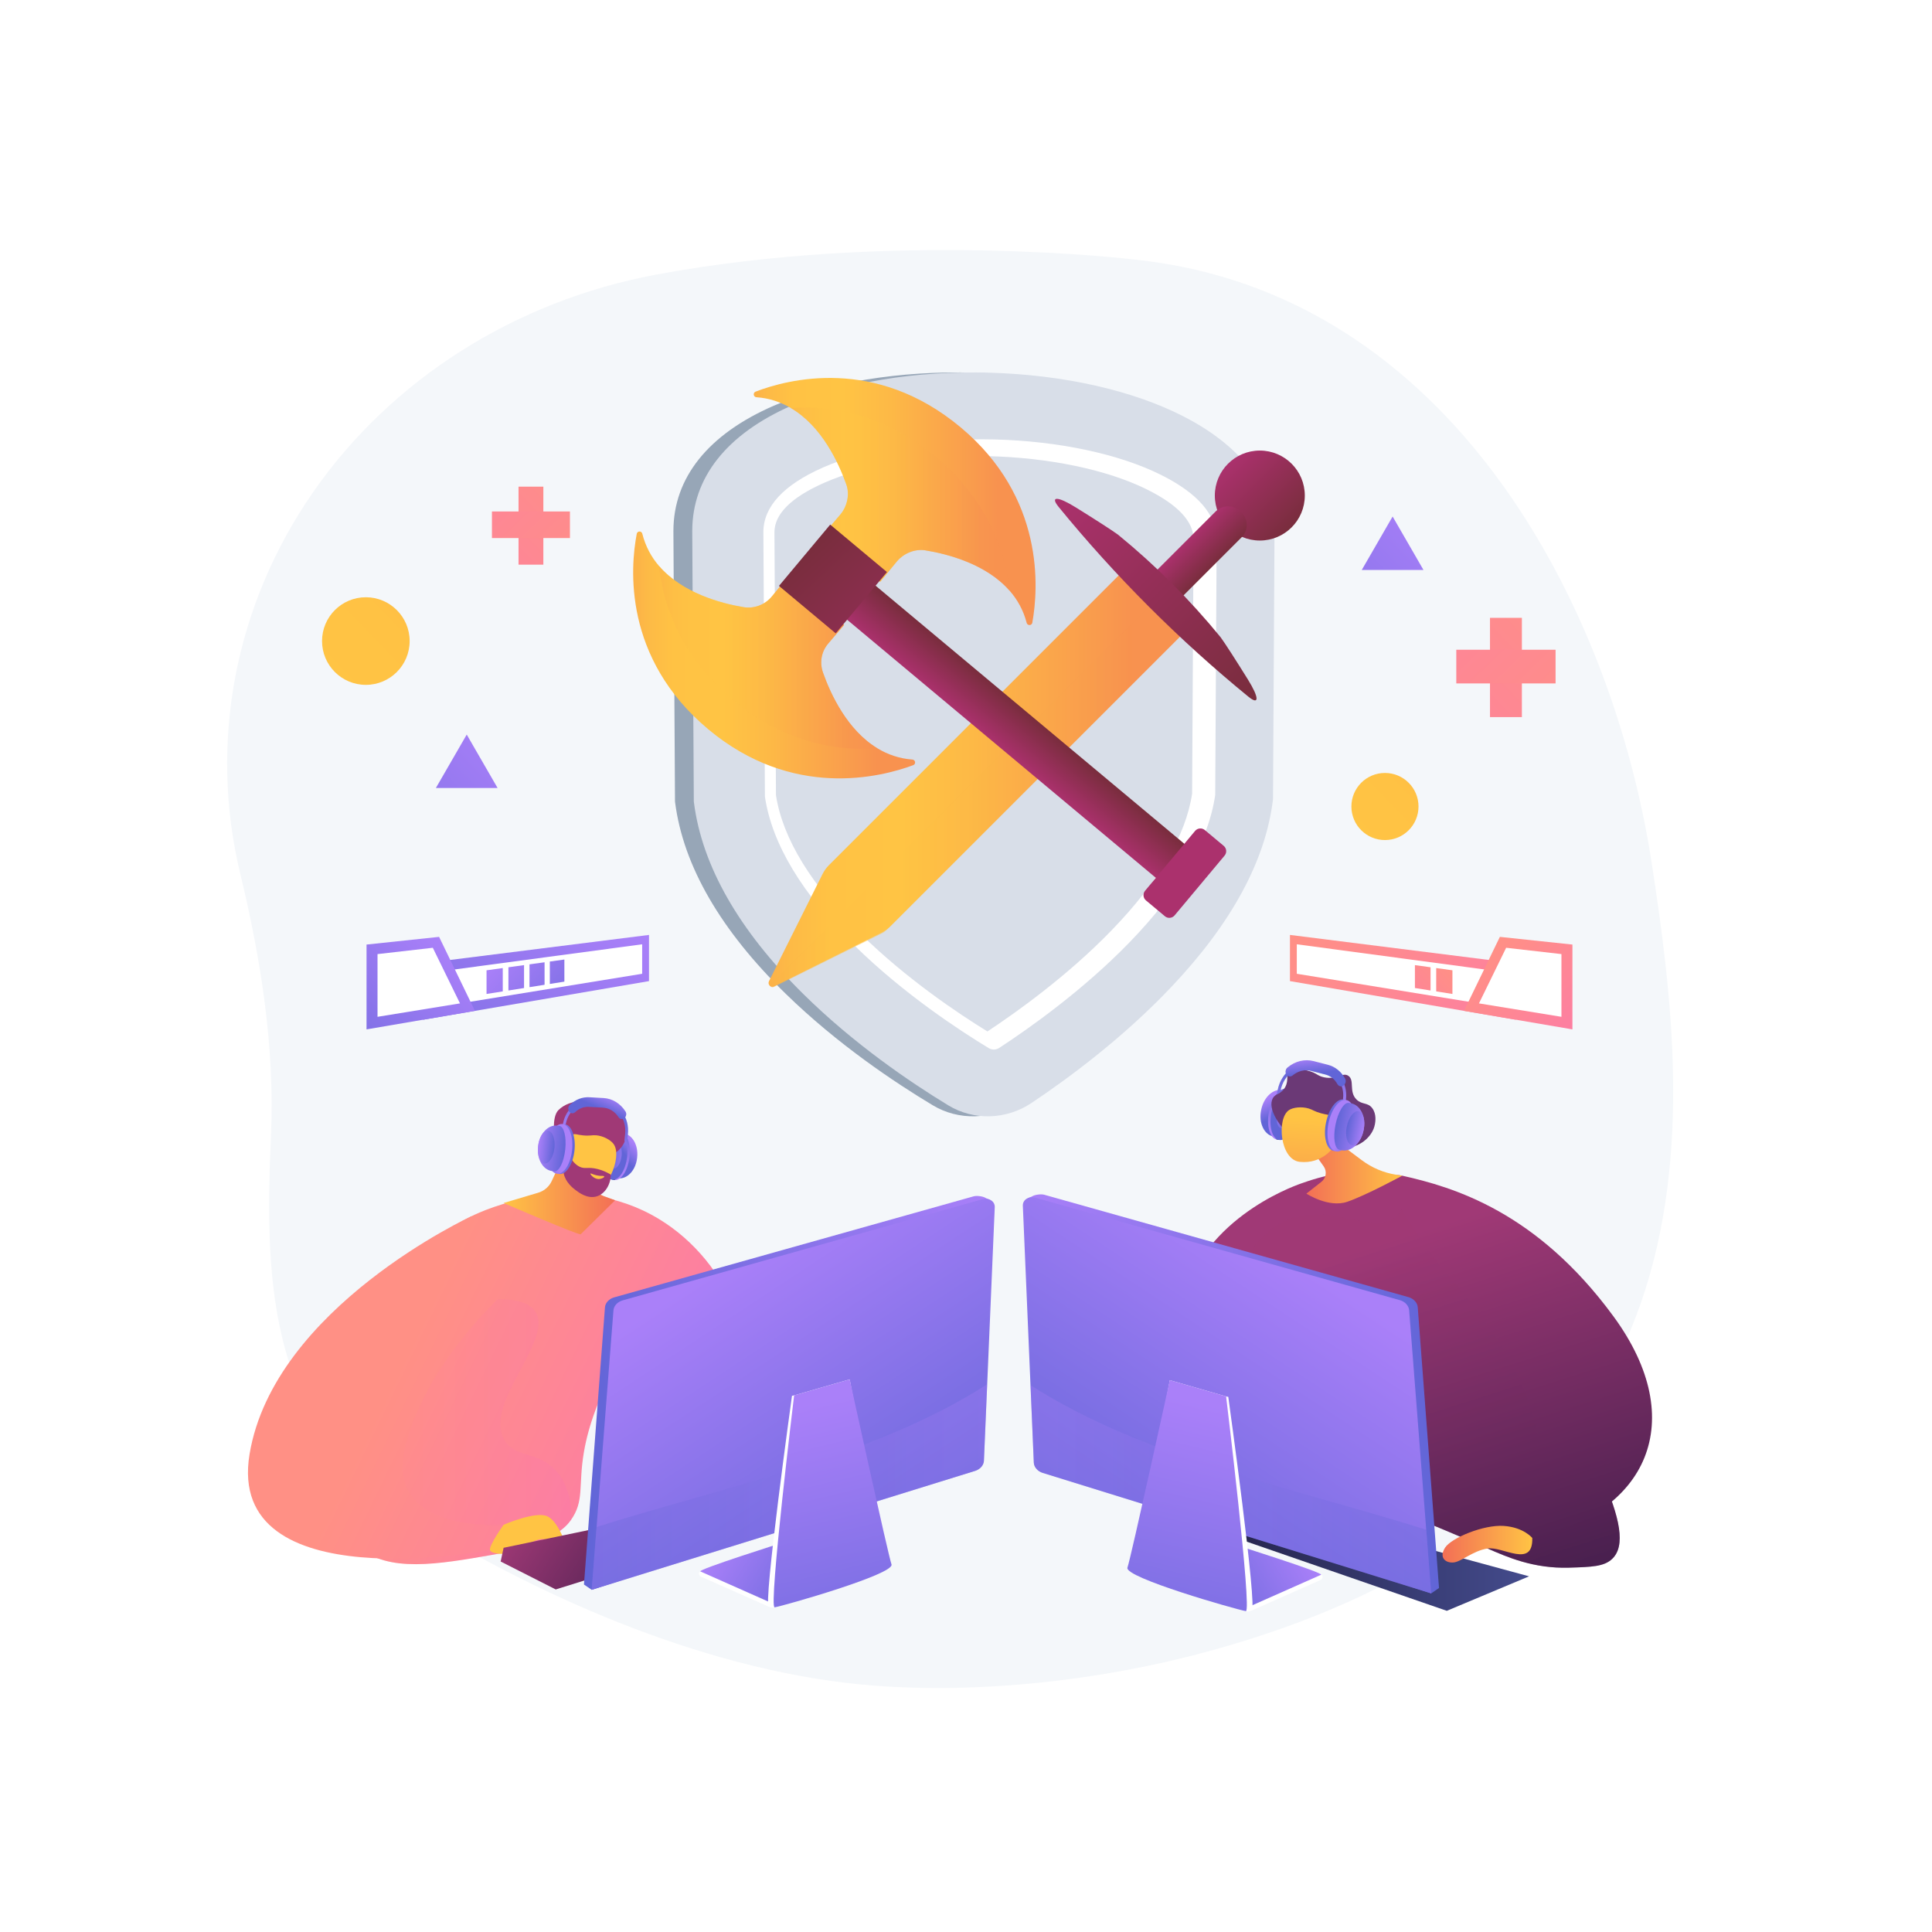 <?xml version="1.0" encoding="utf-8"?>
<!-- Generator: Adobe Illustrator 27.5.0, SVG Export Plug-In . SVG Version: 6.00 Build 0)  -->
<svg version="1.1" xmlns="http://www.w3.org/2000/svg" xmlns:xlink="http://www.w3.org/1999/xlink" x="0px" y="0px"
	 viewBox="0 0 3710 3710" style="enable-background:new 0 0 3710 3710;" xml:space="preserve">
<g id="Background">
	<g>
		<g>
			<rect style="fill:#FFFFFF;" width="3710" height="3710"/>
		</g>
	</g>
</g>
<g id="Illustration">
	<g>
		<path style="fill:#F4F7FA;" d="M3172.134,1659.619c-75.264-492.637-383.845-1097.876-993.481-1161.215
			c0,0-462.865-56.301-919.147,29.029c-270.804,50.642-508.26,201.395-658.512,418.063
			c-150.254,216.668-200.443,480.866-139.532,732.746c39.561,163.598,66.295,332.916,58.958,501.023
			c-12.769,292.574-5.422,565.671,278.514,740.154c253.523,155.794,572.585,293.199,876.975,317.266
			c206.861,16.355,438.843-10.112,638.218-63.968C3330.188,2898.248,3247.398,2152.255,3172.134,1659.619z"/>
		<g>
			<g>
				<linearGradient id="SVGID_1_" gradientUnits="userSpaceOnUse" x1="792.797" y1="2567.547" x2="1617.489" y2="2969.043">
					<stop  offset="0" style="stop-color:#FF9085"/>
					<stop  offset="1" style="stop-color:#FB6FBB"/>
				</linearGradient>
				<path style="fill:url(#SVGID_1_);" d="M1292.304,2919.926c32.362-22.486,101.021-77.214,131.571-170.906
					c48.426-148.517-21.612-325.312-158.699-408.276c-162.474-98.328-338.165-15.855-359.446-5.426
					c-121.547,59.57-172.374,164.97-200.747,223.806c-49.824,103.319-118.431,324.853-17.633,410.99
					c58.995,50.414,152.235,34.121,261.812,14.974c110.87-19.373,139.304-55.303,146.465-65.161
					c27.231-37.491,14.477-66.494,25.67-131.62c18.117-105.415,84.588-221.761,135.104-218.067
					c41.152,3.009,70.845,85.618,76.241,142.306c9.199,96.654-47.491,167.846-62.593,185.693
					C1277.467,2905.468,1284.886,2912.697,1292.304,2919.926z"/>
				
					<linearGradient id="SVGID_00000080208821749095417430000014878668315125387433_" gradientUnits="userSpaceOnUse" x1="649.361" y1="2749.4" x2="1097.667" y2="2749.4">
					<stop  offset="0" style="stop-color:#FF9085"/>
					<stop  offset="1" style="stop-color:#FB6FBB"/>
				</linearGradient>
				<path style="opacity:0.2;fill:url(#SVGID_00000080208821749095417430000014878668315125387433_);" d="M969.481,2766.652
					c-44.165-69.875,95.208-193.375,58.325-248.221c-26.027-38.704-127.669-25.145-196.678,10.851
					c-124.506,64.944-157.623,210.662-169.55,263.141c-9.936,43.716-13.022,85.093-12.047,122.801
					c8.269,21.416,20.559,40.138,37.819,54.888c58.995,50.414,152.235,34.121,261.812,14.974
					c110.87-19.373,139.304-55.303,146.465-65.161c0.713-0.98,1.382-1.952,2.04-2.921c-0.27-36.489-8.647-70.566-31.881-94.74
					C1031.248,2786.332,990.518,2799.935,969.481,2766.652z"/>
				
					<linearGradient id="SVGID_00000138550140563431401020000012830813983851862960_" gradientUnits="userSpaceOnUse" x1="750.276" y1="2654.886" x2="1574.967" y2="3056.38">
					<stop  offset="0" style="stop-color:#FF9085"/>
					<stop  offset="1" style="stop-color:#FB6FBB"/>
				</linearGradient>
				<path style="fill:url(#SVGID_00000138550140563431401020000012830813983851862960_);" d="M967.058,2927.996
					c0,0-234.946,18.567-187.472-155.485c47.474-174.052,207.266-306.569,207.266-306.569l-81.121-130.625
					c0,0-379.641,174.973-426.512,457.106c-46.872,282.132,461.662,184.143,461.662,184.143L967.058,2927.996z"/>
				
					<linearGradient id="SVGID_00000032643914130891862510000006625220137908748694_" gradientUnits="userSpaceOnUse" x1="1077.993" y1="2946.619" x2="1079.35" y2="2946.619">
					<stop  offset="0" style="stop-color:#FFC444"/>
					<stop  offset="0.996" style="stop-color:#F36F56"/>
				</linearGradient>
				<path style="fill:url(#SVGID_00000032643914130891862510000006625220137908748694_);" d="M1087.892,2970.603
					c0,0-14.28-47.782-36.505-58.724c-22.225-10.942-84.33,16.118-84.33,16.118s-27.861,38.898-26.177,48.57
					c1.683,9.672,51.762,11.922,69.33-5.964c17.568-17.885,41.616-20.355,51.987-4.997
					C1072.568,2980.964,1087.892,2970.603,1087.892,2970.603z"/>
				
					<linearGradient id="SVGID_00000048493889392490365760000011990936928378738066_" gradientUnits="userSpaceOnUse" x1="1365.11" y1="3040.586" x2="1034.148" y2="2831.7">
					<stop  offset="0" style="stop-color:#311944"/>
					<stop  offset="1" style="stop-color:#A03976"/>
				</linearGradient>
				<polygon style="fill:url(#SVGID_00000048493889392490365760000011990936928378738066_);" points="961.398,2998.551 
					1067.162,3052.173 1482.383,2922.624 1481.269,2901.133 1350.551,2892.271 967.058,2972.222 				"/>
				
					<linearGradient id="SVGID_00000085959126811322116860000018354800750389790138_" gradientUnits="userSpaceOnUse" x1="967.058" y1="2292.956" x2="1181.232" y2="2292.956">
					<stop  offset="0" style="stop-color:#FFC444"/>
					<stop  offset="0.996" style="stop-color:#F36F56"/>
				</linearGradient>
				<path style="fill:url(#SVGID_00000085959126811322116860000018354800750389790138_);" d="M1083.824,2215.696l-24.359,52.281
					c-5.042,10.821-14.477,18.964-25.918,22.369l-66.489,19.788c0,0,145.328,62.71,148.026,59.998
					c2.698-2.713,66.148-65.309,66.148-65.309l-21.738-7.899c-13.139-4.775-22.196-16.886-23.063-30.838l-2.496-40.189
					L1083.824,2215.696z"/>
				<g>
					<g>
						
							<linearGradient id="SVGID_00000134944877646689825350000013648703176765181829_" gradientUnits="userSpaceOnUse" x1="1698.218" y1="2126.475" x2="1677.21" y2="2156.438" gradientTransform="matrix(0.994 0.106 -0.106 0.994 -246.646 -99.29)">
							<stop  offset="0" style="stop-color:#AA80F9"/>
							<stop  offset="0.996" style="stop-color:#6165D7"/>
						</linearGradient>
						<path style="fill:url(#SVGID_00000134944877646689825350000013648703176765181829_);" d="M1192.401,2175.88l4.224,0.451
							c17.39,1.859,29.455,22.391,26.946,45.861l-0.141,1.318c-2.508,23.47-18.639,40.99-36.029,39.131l-4.223-0.452
							c-8.773-0.937-13.82-21.018-11.273-44.852C1174.452,2193.504,1183.629,2174.943,1192.401,2175.88z"/>
						
							<linearGradient id="SVGID_00000124841323465041924920000018023029099217832619_" gradientUnits="userSpaceOnUse" x1="1659.999" y1="2173.945" x2="1700.694" y2="2090.295" gradientTransform="matrix(0.994 0.106 -0.106 0.994 -246.646 -99.29)">
							<stop  offset="0" style="stop-color:#AA80F9"/>
							<stop  offset="0.996" style="stop-color:#6165D7"/>
						</linearGradient>
						<path style="fill:url(#SVGID_00000124841323465041924920000018023029099217832619_);" d="M1161.994,2216.278
							c-2.788,26.087,5.115,48.321,18.074,49.706c12.959,1.385,26.067-18.604,28.854-44.691c2.788-26.087-5.8-48.394-18.759-49.779
							C1177.205,2170.13,1164.782,2190.191,1161.994,2216.278z"/>
						
							<linearGradient id="SVGID_00000158030530382357148460000011489548463185218218_" gradientUnits="userSpaceOnUse" x1="1689.706" y1="2139.439" x2="1696.613" y2="2135.133" gradientTransform="matrix(0.994 0.106 -0.106 0.994 -246.646 -99.29)">
							<stop  offset="0" style="stop-color:#444B8C"/>
							<stop  offset="0.996" style="stop-color:#3E4177"/>
						</linearGradient>
						<polygon style="fill:url(#SVGID_00000158030530382357148460000011489548463185218218_);" points="1180.745,2266.057 
							1175.797,2265.528 1185.892,2171.058 1190.841,2171.587 						"/>
						
							<linearGradient id="SVGID_00000044167658641504301080000015293885102349901480_" gradientUnits="userSpaceOnUse" x1="1696.004" y1="2117.022" x2="1674.881" y2="2142.048" gradientTransform="matrix(0.994 0.106 -0.106 0.994 -246.646 -99.29)">
							<stop  offset="0" style="stop-color:#AA80F9"/>
							<stop  offset="0.996" style="stop-color:#6165D7"/>
						</linearGradient>
						<path style="fill:url(#SVGID_00000044167658641504301080000015293885102349901480_);" d="M1157.381,2215.785
							c-2.788,26.087,5.457,48.358,18.416,49.742c12.959,1.385,25.724-18.64,28.512-44.728c2.788-26.087-5.458-48.358-18.417-49.742
							C1172.934,2169.673,1160.168,2189.698,1157.381,2215.785z"/>
						
							<linearGradient id="SVGID_00000084508977053326015160000012886174090671213750_" gradientUnits="userSpaceOnUse" x1="1652.995" y1="2152.776" x2="1678.657" y2="2152.776" gradientTransform="matrix(0.994 0.106 -0.106 0.994 -246.646 -99.29)">
							<stop  offset="0.004" style="stop-color:#6165D7"/>
							<stop  offset="1" style="stop-color:#AA80F9"/>
						</linearGradient>
						<path style="opacity:0.6;fill:url(#SVGID_00000084508977053326015160000012886174090671213750_);" d="M1168.087,2216.93
							c-1.516,14.184,2.967,26.293,10.014,27.046c7.046,0.753,13.987-10.135,15.503-24.32c1.516-14.185-2.967-26.293-10.013-27.046
							C1176.543,2191.857,1169.603,2202.745,1168.087,2216.93z"/>
					</g>
					
						<linearGradient id="SVGID_00000117649827202572083490000013407550658941172638_" gradientUnits="userSpaceOnUse" x1="-12353.041" y1="3126.505" x2="-12351.328" y2="3126.505" gradientTransform="matrix(-0.95 -0.314 -0.314 0.95 8295.84 1267.506)">
						<stop  offset="0" style="stop-color:#311944"/>
						<stop  offset="1" style="stop-color:#A03976"/>
					</linearGradient>
					<path style="fill:url(#SVGID_00000117649827202572083490000013407550658941172638_);" d="M1182.98,2212.666
						c16.356-10.615,25.767-36.009,18.152-56.886c-6.549-17.956-23.613-26.229-33.818-31.182
						c-29.525-14.322-72.356-15.54-95.021,7.145c-13.409,13.425-7.657,53.294-7.021,60.321c0.725,7.948,5.443,12.278,8.795,19.295
						c4.643,9.733,11.855,25.153,23.481,50.801c3.318-5.139,7.825-11.357,13.792-17.713c2.298-2.448,11.421-11.956,22.595-18.552
						C1156.353,2212.651,1167.495,2222.713,1182.98,2212.666z"/>
					
						<linearGradient id="SVGID_00000034047961760744512600000004827019484220296842_" gradientUnits="userSpaceOnUse" x1="-5186.764" y1="845.52" x2="-5186.764" y2="844.164" gradientTransform="matrix(0.967 0.255 -0.255 0.967 6848.714 842.13)">
						<stop  offset="0" style="stop-color:#FFC444"/>
						<stop  offset="0.996" style="stop-color:#F36F56"/>
					</linearGradient>
					<path style="fill:url(#SVGID_00000034047961760744512600000004827019484220296842_);" d="M1077.183,2236.778
						c0,0,9.208,39.336,50.097,51.263c36.722,10.71,68.664-65.91,51.288-90.818c-5.794-8.304-20.376-16.094-34.01-17.14
						c-8.046-0.617-11.548,1.473-24.668,0.21c-12.092-1.159-14.828-3.485-19.119-1.93c-5.365,1.949-11.298,9.299-12.027,34.7
						c-4.549-9.19-11.863-14.715-18.567-14.122c-1.069,0.098-4.072,0.847-6.287,2.821
						C1055.879,2208.902,1060.381,2223.31,1077.183,2236.778z"/>
					
						<linearGradient id="SVGID_00000025431202247124261960000004927693438093513629_" gradientUnits="userSpaceOnUse" x1="-12352.855" y1="3172.325" x2="-12351.143" y2="3172.325" gradientTransform="matrix(-0.95 -0.314 -0.314 0.95 8295.84 1267.506)">
						<stop  offset="0" style="stop-color:#311944"/>
						<stop  offset="1" style="stop-color:#A03976"/>
					</linearGradient>
					<path style="fill:url(#SVGID_00000025431202247124261960000004927693438093513629_);" d="M1100.735,2173.099
						c1.302,1.874-6.102,6.272-9.502,15.028c-6.601,16.983,4.304,44.127,21.998,52.46c10.474,4.93,15.605-0.355,34.152,4.241
						c11.499,2.851,20.287,7.552,25.693,10.882c-0.793,21.006-12.524,37.998-28.535,42.057c-17.214,4.364-33.155-7.82-39.814-12.911
						c-4.451-3.404-18.72-14.269-22.238-31.569c-3.663-18.023,7.912-23.929,1.334-37.592c-3.317-6.888-9.182-11.46-12.293-23.603
						c-0.843-3.298-1.211-6.081-1.386-7.925C1082.594,2177.925,1098.848,2170.385,1100.735,2173.099z"/>
					
						<linearGradient id="SVGID_00000070097497300617998630000005845904190976527020_" gradientUnits="userSpaceOnUse" x1="6477.262" y1="-7.994" x2="6477.262" y2="-9.351" gradientTransform="matrix(-0.95 -0.314 -0.314 0.95 8295.84 1267.506)">
						<stop  offset="0" style="stop-color:#FFC444"/>
						<stop  offset="1" style="stop-color:#F36F56"/>
					</linearGradient>
					<path style="fill:url(#SVGID_00000070097497300617998630000005845904190976527020_);" d="M1157.62,2258.042
						c0,0-9.107,1.154-22.272-4.407c-0.639-0.271-1.422-0.344-1.616-0.044c-0.727,1.126,5.993,9.772,14.657,10.459
						c6.158,0.486,12.302-3.123,11.992-4.716C1160.248,2258.663,1158.948,2258.277,1157.62,2258.042z"/>
					<g>
						
							<linearGradient id="SVGID_00000071553995217421697930000003999558663459815318_" gradientUnits="userSpaceOnUse" x1="1569.849" y1="1826.105" x2="1609.304" y2="1745.003" gradientTransform="matrix(1.03 0.11 -0.117 1.091 -281.232 40.121)">
							<stop  offset="0" style="stop-color:#AA80F9"/>
							<stop  offset="0.996" style="stop-color:#6165D7"/>
						</linearGradient>
						<path style="fill:url(#SVGID_00000071553995217421697930000003999558663459815318_);" d="M1084.017,2178.882l-5.367-0.625
							l1.896-16.589c3.27-28.607,25.644-49.915,50.936-48.509l27.075,1.505c14.156,0.787,26.906,7.918,35.907,20.079
							c9.001,12.161,13.016,27.683,11.303,43.705l-1.418,13.268l-5.373-0.574l1.418-13.268c1.532-14.339-2.06-28.229-10.116-39.112
							c-8.056-10.884-19.472-17.264-32.134-17.969l-27.075-1.505c-22.423-1.246-42.259,17.644-45.158,43.006L1084.017,2178.882z"/>
						<g>
							
								<linearGradient id="SVGID_00000141446949147760805950000012201145283767742849_" gradientUnits="userSpaceOnUse" x1="1596.595" y1="1724.931" x2="1588.093" y2="1753.149" gradientTransform="matrix(1.03 0.11 -0.117 1.091 -281.232 40.121)">
								<stop  offset="0" style="stop-color:#AA80F9"/>
								<stop  offset="0.996" style="stop-color:#6165D7"/>
							</linearGradient>
							<path style="fill:url(#SVGID_00000141446949147760805950000012201145283767742849_);" d="M1193.405,2148.83
								c-2.184-0.233-4.254-1.469-5.632-3.617c-7.031-10.955-17.982-17.621-30.039-18.292l-27.075-1.505
								c-9.456-0.525-18.715,3.044-26.073,10.051c-3.479,3.313-8.592,2.874-11.42-0.981c-2.829-3.855-2.302-9.666,1.177-12.979
								c10.596-10.092,23.933-15.233,37.551-14.476l27.075,1.505c16.878,0.937,32.189,10.264,42.023,25.585
								c2.603,4.056,1.755,9.828-1.896,12.891C1197.379,2148.452,1195.346,2149.037,1193.405,2148.83z"/>
							
								<linearGradient id="SVGID_00000152242471769381646080000011774863606953725594_" gradientUnits="userSpaceOnUse" x1="1596.635" y1="1724.798" x2="1588.112" y2="1753.086" gradientTransform="matrix(1.03 0.11 -0.117 1.091 -281.232 40.121)">
								<stop  offset="0" style="stop-color:#AA80F9"/>
								<stop  offset="0.996" style="stop-color:#6165D7"/>
							</linearGradient>
							<path style="opacity:0.3;fill:url(#SVGID_00000152242471769381646080000011774863606953725594_);" d="M1184.045,2128.986
								c-19.107-8.668-18.57-14.702-28.873-16.266c-19.265-2.926-29.294,16.929-47.853,12.186
								c-4.351-1.112-7.918-3.257-10.688-5.462c-0.775,0.664-1.539,1.349-2.288,2.062c-3.479,3.313-4.006,9.124-1.177,12.979
								c2.829,3.855,7.942,4.294,11.42,0.981c7.358-7.007,16.617-10.577,26.073-10.051l27.075,1.505
								c12.057,0.671,23.008,7.338,30.039,18.292c1.378,2.148,3.448,3.384,5.632,3.617c1.941,0.207,3.973-0.377,5.691-1.819
								c3.308-2.776,4.315-7.778,2.536-11.71C1196.47,2133.909,1190.486,2131.908,1184.045,2128.986z"/>
						</g>
					</g>
					<g>
						<g>
							
								<linearGradient id="SVGID_00000003072348281352695010000005464082168575045267_" gradientUnits="userSpaceOnUse" x1="1539.914" y1="2151.998" x2="1587.631" y2="2151.998" gradientTransform="matrix(0.994 0.106 -0.106 0.994 -246.646 -99.29)">
								<stop  offset="0" style="stop-color:#AA80F9"/>
								<stop  offset="0.996" style="stop-color:#6165D7"/>
							</linearGradient>
							<path style="fill:url(#SVGID_00000003072348281352695010000005464082168575045267_);" d="M1103.178,2209.206
								c-2.819,26.375-15.724,46.621-28.826,45.22c-13.102-1.4-21.438-23.916-18.619-50.291
								c2.818-26.375,15.724-46.621,28.826-45.22C1097.661,2160.315,1105.997,2182.831,1103.178,2209.206z"/>
							
								<linearGradient id="SVGID_00000017492003435405486230000017959573923353312933_" gradientUnits="userSpaceOnUse" x1="1544.521" y1="2160.47" x2="1506.221" y2="2182.753" gradientTransform="matrix(0.994 0.106 -0.106 0.994 -246.646 -99.29)">
								<stop  offset="0" style="stop-color:#AA80F9"/>
								<stop  offset="0.996" style="stop-color:#6165D7"/>
							</linearGradient>
							<path style="fill:url(#SVGID_00000017492003435405486230000017959573923353312933_);" d="M1098.514,2208.708
								c-2.819,26.375-15.725,46.62-28.826,45.22c-13.102-1.4-21.438-23.916-18.619-50.291c2.818-26.375,15.724-46.62,28.826-45.22
								C1092.996,2159.817,1101.332,2182.333,1098.514,2208.708z"/>
							
								<linearGradient id="SVGID_00000183930311168482890180000001783656160803689627_" gradientUnits="userSpaceOnUse" x1="1517.299" y1="2151.999" x2="1569.762" y2="2151.999" gradientTransform="matrix(0.994 0.106 -0.106 0.994 -246.646 -99.29)">
								<stop  offset="0" style="stop-color:#AA80F9"/>
								<stop  offset="0.996" style="stop-color:#6165D7"/>
							</linearGradient>
							<path style="fill:url(#SVGID_00000183930311168482890180000001783656160803689627_);" d="M1074.015,2161.96l-4.27-0.456
								c-17.582-1.879-33.89,15.834-36.426,39.563l-0.143,1.332c-2.536,23.729,9.662,44.488,27.244,46.367l4.27,0.456
								c8.87,0.948,18.147-17.818,20.722-41.915C1087.986,2183.21,1082.884,2162.908,1074.015,2161.96z"/>
						</g>
						
							<linearGradient id="SVGID_00000026154496578029225090000000309433494993767576_" gradientUnits="userSpaceOnUse" x1="1517.299" y1="2151.326" x2="1548.848" y2="2151.326" gradientTransform="matrix(0.994 0.106 -0.106 0.994 -246.646 -99.29)">
							<stop  offset="0" style="stop-color:#AA80F9"/>
							<stop  offset="0.996" style="stop-color:#6165D7"/>
						</linearGradient>
						<path style="fill:url(#SVGID_00000026154496578029225090000000309433494993767576_);" d="M1064.688,2204.415
							c-1.859,17.393-10.388,30.742-19.05,29.817c-8.662-0.926-14.178-15.776-12.319-33.169
							c1.858-17.393,10.388-30.742,19.05-29.817C1061.031,2172.172,1066.547,2187.022,1064.688,2204.415z"/>
					</g>
				</g>
			</g>
			<g>
				
					<linearGradient id="SVGID_00000045609408625450262040000018323154528669463952_" gradientUnits="userSpaceOnUse" x1="-146.209" y1="2674.754" x2="634.583" y2="2674.754" gradientTransform="matrix(-1 0 0 1 1755.961 0)">
					<stop  offset="0" style="stop-color:#AA80F9"/>
					<stop  offset="0.996" style="stop-color:#6165D7"/>
				</linearGradient>
				<path style="fill:url(#SVGID_00000045609408625450262040000018323154528669463952_);" d="M1121.378,3042.706l40.342-532.332
					c0.638-8.423,7.849-16.278,17.409-18.966l690.484-194.098c6.183-1.739,18.035-0.036,22.74,2.884
					c4.704,2.92,10.042,2.29,9.81,7.719l-28.86,491.948c-0.48,8.182-7.21,15.941-16.423,18.932l-720.665,234.104L1121.378,3042.706z
					"/>
				
					<linearGradient id="SVGID_00000102527725900173990830000013089571412503903620_" gradientUnits="userSpaceOnUse" x1="391.598" y1="2441.58" x2="-11.607" y2="3054.293" gradientTransform="matrix(-1 0 0 1 1755.961 0)">
					<stop  offset="0" style="stop-color:#AA80F9"/>
					<stop  offset="0.996" style="stop-color:#6165D7"/>
				</linearGradient>
				<path style="fill:url(#SVGID_00000102527725900173990830000013089571412503903620_);" d="M1136.215,3052.898l41.805-536.788
					c0.654-8.414,7.859-16.25,17.405-18.932l690.516-194.107c6.183-1.739,12.5-1.053,17.206,1.867
					c4.705,2.919,7.3,7.763,7.068,13.195l-20.788,487.07c-0.357,8.372-7.295,16.354-16.77,19.293L1136.215,3052.898z"/>
				
					<linearGradient id="SVGID_00000181796911508368876820000005795871398897465508_" gradientUnits="userSpaceOnUse" x1="-139.736" y1="2855.603" x2="619.747" y2="2855.603" gradientTransform="matrix(-1 0 0 1 1755.961 0)">
					<stop  offset="0" style="stop-color:#AA80F9"/>
					<stop  offset="0.996" style="stop-color:#6165D7"/>
				</linearGradient>
				<path style="opacity:0.3;fill:url(#SVGID_00000181796911508368876820000005795871398897465508_);" d="M1136.215,3052.896
					l736.442-228.401c9.475-2.939,16.414-10.921,16.77-19.293l6.27-146.893c-218.616,139.498-493.883,193.364-750.084,273.923
					L1136.215,3052.896z"/>
				<path style="fill:#FFFFFF;" d="M1502.668,3069.244l-26.125,16.224c0,0-124.026-55.001-131.452-58.3
					c-1.18-0.523-6.278-6.874,0-9.487c33.235-13.834,160.05-46.614,160.05-46.614l66.001,31.351L1502.668,3069.244z"/>
				
					<linearGradient id="SVGID_00000026880624829073555270000006048457596512712100_" gradientUnits="userSpaceOnUse" x1="376.595" y1="2958.058" x2="169.065" y2="3082.577" gradientTransform="matrix(-1 0 0 1 1755.961 0)">
					<stop  offset="0" style="stop-color:#AA80F9"/>
					<stop  offset="0.996" style="stop-color:#6165D7"/>
				</linearGradient>
				<path style="fill:url(#SVGID_00000026880624829073555270000006048457596512712100_);" d="M1502.668,3059.756l-26.125,16.225
					c0,0-124.026-54.999-131.452-58.3c-7.425-3.301,160.05-56.1,160.05-56.1l66.001,31.35L1502.668,3059.756z"/>
				<path style="fill:#FFFFFF;" d="M1631.644,2648.766c0,0,62.701,335.501,69.301,354.201
					c6.092,17.265-171.489,73.26-213.952,83.876c-3.531,0.884-8.793-0.663-10.449-1.375
					c-12.101,1.101,44.275-405.077,44.275-405.077l4.124-0.825L1631.644,2648.766z"/>
				
					<linearGradient id="SVGID_00000182491512834789593470000014263191172800840638_" gradientUnits="userSpaceOnUse" x1="235.676" y1="2703.722" x2="85.463" y2="3336.198" gradientTransform="matrix(-1 0 0 1 1755.961 0)">
					<stop  offset="0" style="stop-color:#AA80F9"/>
					<stop  offset="0.996" style="stop-color:#6165D7"/>
				</linearGradient>
				<path style="fill:url(#SVGID_00000182491512834789593470000014263191172800840638_);" d="M1631.644,2648.766
					c0,0,73.7,336.603,80.301,355.302c6.599,18.699-205.701,79.201-224.402,82.5c-12.098,1.1,37.401-407.003,37.401-407.003
					L1631.644,2648.766z"/>
			</g>
		</g>
		<g>
			<g>
				
					<linearGradient id="SVGID_00000175280414678427216020000003779933814073966781_" gradientUnits="userSpaceOnUse" x1="1577.771" y1="3000.46" x2="2140.296" y2="3000.46" gradientTransform="matrix(-1 0 0 1 4514.052 0)">
					<stop  offset="0" style="stop-color:#444B8C"/>
					<stop  offset="0.996" style="stop-color:#26264F"/>
				</linearGradient>
				<polygon style="fill:url(#SVGID_00000175280414678427216020000003779933814073966781_);" points="2936.281,3027.016 
					2497.56,2907.682 2373.756,2933.273 2373.756,2953.392 2778.255,3093.238 				"/>
				
					<linearGradient id="SVGID_00000106130191261977951940000005378079550325792957_" gradientUnits="userSpaceOnUse" x1="1666.156" y1="3277.986" x2="1942.303" y2="2412.726" gradientTransform="matrix(-1 0 0 1 4514.052 0)">
					<stop  offset="0" style="stop-color:#311944"/>
					<stop  offset="1" style="stop-color:#A03976"/>
				</linearGradient>
				<path style="fill:url(#SVGID_00000106130191261977951940000005378079550325792957_);" d="M2856.5,2973.569
					c37.445,16.367,88.148,38.875,156.491,36.821c43.516-1.308,67.287-2.022,82.848-16.876
					c51.827-49.475-38.348-211.653-220.813-533.989c-58.353-103.086-96.714-165.161-173.691-194.305
					c-87.394-33.087-171.442-3.615-202.31,7.208c-21.779,7.637-198.661,72.852-231.668,240.873
					c-26.973,137.304,52.979,288.047,199.449,359.009c8.695-12.274,17.387-24.548,26.082-36.822
					c-13.404-21.575-39.155-69.682-39.89-135.012c-0.788-70.02,27.237-152.894,50.629-151.888
					c37.286,1.602-6.643,213.325,121.204,326.79C2645.525,2893.743,2632.598,2875.703,2856.5,2973.569z"/>
				
					<linearGradient id="SVGID_00000173865691475680156190000009298994109779730818_" gradientUnits="userSpaceOnUse" x1="1655.843" y1="3274.695" x2="1931.989" y2="2409.435" gradientTransform="matrix(-1 0 0 1 4514.052 0)">
					<stop  offset="0" style="stop-color:#311944"/>
					<stop  offset="1" style="stop-color:#A03976"/>
				</linearGradient>
				<path style="opacity:0.3;fill:url(#SVGID_00000173865691475680156190000009298994109779730818_);" d="M2333.33,2614.56
					c8.038-56.069,33.032-230.427,141.149-273.093c84.773-33.454,168.62,34.589,208.655-7.671
					c16.199-17.099,17.534-44.138,13.654-70.201c1.516,0.537,3.031,1.049,4.549,1.624c76.977,29.144,115.338,91.219,173.691,194.305
					c182.465,322.336,272.64,484.514,220.813,533.989c-15.561,14.854-39.332,15.569-82.848,16.876
					c-68.344,2.054-119.046-20.454-156.491-36.821c-223.902-97.866-210.975-79.826-231.668-98.191
					c-127.847-113.465-83.918-325.188-121.204-326.79c-23.393-1.006-51.418,81.869-50.629,151.888
					c0.736,65.33,26.486,113.437,39.89,135.012c-8.695,12.274-17.388,24.548-26.082,36.822
					c-54.303-26.309-99.437-63.601-133.395-107.092C2327.115,2720.763,2325.404,2669.847,2333.33,2614.56z"/>
				
					<linearGradient id="SVGID_00000016790493529134736140000004992713619311099308_" gradientUnits="userSpaceOnUse" x1="1367.693" y1="3182.733" x2="1643.839" y2="2317.475" gradientTransform="matrix(-1 0 0 1 4514.052 0)">
					<stop  offset="0" style="stop-color:#311944"/>
					<stop  offset="1" style="stop-color:#A03976"/>
				</linearGradient>
				<path style="fill:url(#SVGID_00000016790493529134736140000004992713619311099308_);" d="M2942.417,2953.392l-29.398-12.162
					c0,0,164.411-166.442-143.969-505.84c0,0-151.904-194.623-76.332-177.73c97.903,21.884,258.004,68.689,405.74,270.328
					C3246.194,2729.626,3161.459,2906.084,2942.417,2953.392z"/>
				
					<linearGradient id="SVGID_00000178168496225622557380000016628817936656411529_" gradientUnits="userSpaceOnUse" x1="1571.605" y1="2965.253" x2="1743.922" y2="2965.253" gradientTransform="matrix(-1 0 0 1 4514.052 0)">
					<stop  offset="0" style="stop-color:#FFC444"/>
					<stop  offset="0.996" style="stop-color:#F36F56"/>
				</linearGradient>
				<path style="fill:url(#SVGID_00000178168496225622557380000016628817936656411529_);" d="M2942.417,2953.392
					c0,0-16.279-20.542-54.933-23.196c-38.654-2.654-100.155,23.03-112.297,41.427c-12.142,18.397-0.557,29.647,15.064,28.837
					c15.621-0.81,37.1-22.289,66.25-26.892C2885.651,2968.966,2943.951,3012.34,2942.417,2953.392z"/>
				
					<linearGradient id="SVGID_00000003095524542993383390000012270477261625829300_" gradientUnits="userSpaceOnUse" x1="1821.334" y1="2242.299" x2="2005.435" y2="2242.299" gradientTransform="matrix(-1 0 0 1 4514.052 0)">
					<stop  offset="0" style="stop-color:#FFC444"/>
					<stop  offset="0.996" style="stop-color:#F36F56"/>
				</linearGradient>
				<path style="fill:url(#SVGID_00000003095524542993383390000012270477261625829300_);" d="M2537.487,2269.418
					c9.129-7.167,11.029-20.237,4.316-29.706l-19.76-27.88l20.613-38.103l72.537,54.299c19.257,14.415,41.733,23.927,65.488,27.713
					l12.037,1.919c0,0-69.872,37.911-105.7,50.12c-35.828,12.209-78.401-15.698-78.401-15.698L2537.487,2269.418z"/>
				<g>
					<g>
						
							<linearGradient id="SVGID_00000008124848594354443130000009444465746924376474_" gradientUnits="userSpaceOnUse" x1="1300.795" y1="2347.661" x2="1278.795" y2="2379.039" gradientTransform="matrix(-0.98 -0.199 -0.199 0.98 4180.669 65.284)">
							<stop  offset="0" style="stop-color:#AA80F9"/>
							<stop  offset="0.996" style="stop-color:#6165D7"/>
						</linearGradient>
						<path style="fill:url(#SVGID_00000008124848594354443130000009444465746924376474_);" d="M2467.773,2094.263l-4.359-0.886
							c-17.947-3.65-36.49,13.027-41.416,37.25l-0.277,1.36c-4.926,24.222,5.63,46.817,23.578,50.467l4.359,0.886
							c9.054,1.841,20.448-16.606,25.45-41.204C2480.111,2117.537,2476.826,2096.104,2467.773,2094.263z"/>
						
							<linearGradient id="SVGID_00000033335546592950799560000007236097677361791880_" gradientUnits="userSpaceOnUse" x1="1260.77" y1="2397.373" x2="1303.388" y2="2309.771" gradientTransform="matrix(-0.98 -0.199 -0.199 0.98 4180.669 65.284)">
							<stop  offset="0" style="stop-color:#AA80F9"/>
							<stop  offset="0.996" style="stop-color:#6165D7"/>
						</linearGradient>
						<path style="fill:url(#SVGID_00000033335546592950799560000007236097677361791880_);" d="M2485.337,2144.215
							c-5.475,26.923-20.402,46.616-33.777,43.896c-13.374-2.72-20.131-26.822-14.656-53.746
							c5.475-26.923,21.109-46.472,34.483-43.752C2484.762,2093.333,2490.812,2117.292,2485.337,2144.215z"/>
						
							<linearGradient id="SVGID_00000164503919892910504610000007288557666143460265_" gradientUnits="userSpaceOnUse" x1="1291.883" y1="2361.236" x2="1299.117" y2="2356.726" gradientTransform="matrix(-0.98 -0.199 -0.199 0.98 4180.669 65.284)">
							<stop  offset="0" style="stop-color:#444B8C"/>
							<stop  offset="0.996" style="stop-color:#3E4177"/>
						</linearGradient>
						<polygon style="fill:url(#SVGID_00000164503919892910504610000007288557666143460265_);" points="2450.863,2187.969 
							2455.969,2189.007 2475.796,2091.51 2470.69,2090.471 						"/>
						
							<linearGradient id="SVGID_00000034799437723253591070000011083008156511078571_" gradientUnits="userSpaceOnUse" x1="1298.477" y1="2337.76" x2="1276.356" y2="2363.968" gradientTransform="matrix(-0.98 -0.199 -0.199 0.98 4180.669 65.284)">
							<stop  offset="0" style="stop-color:#AA80F9"/>
							<stop  offset="0.996" style="stop-color:#6165D7"/>
						</linearGradient>
						<path style="fill:url(#SVGID_00000034799437723253591070000011083008156511078571_);" d="M2490.098,2145.183
							c-5.475,26.923-20.755,46.544-34.129,43.824s-19.778-26.75-14.302-53.674c5.475-26.923,20.756-46.544,34.129-43.824
							C2489.17,2094.229,2495.574,2118.26,2490.098,2145.183z"/>
						
							<linearGradient id="SVGID_00000048481405292071553370000004440888586599953309_" gradientUnits="userSpaceOnUse" x1="1253.436" y1="2375.204" x2="1280.31" y2="2375.204" gradientTransform="matrix(-0.98 -0.199 -0.199 0.98 4180.669 65.284)">
							<stop  offset="0.004" style="stop-color:#6165D7"/>
							<stop  offset="1" style="stop-color:#AA80F9"/>
						</linearGradient>
						<path style="opacity:0.6;fill:url(#SVGID_00000048481405292071553370000004440888586599953309_);" d="M2479.05,2142.936
							c-2.977,14.639-11.285,25.307-18.557,23.829s-10.754-14.545-7.777-29.184c2.977-14.639,11.286-25.308,18.558-23.829
							C2478.545,2115.231,2482.027,2128.297,2479.05,2142.936z"/>
					</g>
					<g>
						
							<linearGradient id="SVGID_00000122686171611592250590000011303532471326185901_" gradientUnits="userSpaceOnUse" x1="2531.074" y1="2315.884" x2="2539.003" y2="2176.33">
							<stop  offset="0" style="stop-color:#311944"/>
							<stop  offset="1" style="stop-color:#6B3976"/>
						</linearGradient>
						<path style="fill:url(#SVGID_00000122686171611592250590000011303532471326185901_);" d="M2521.302,2202.144
							c6.435,1.805,20.18,5.128,38.35,4.845c16.709-0.26,47.16-1.019,66.953-22.339c3.351-3.61,11.398-12.509,13.762-26.45
							c0.681-4.013,3.157-18.616-4.971-29.829c-8.772-12.1-19.857-6.406-30.54-17.045c-15.203-15.142-3.005-36.887-15.625-45.454
							c-11.121-7.549-22.378,8.126-46.875,2.841c-13.325-2.875-13.271-8.22-31.249-12.784c-11.942-3.031-26.97-6.846-34.952,0.459
							c-7.704,7.05-0.623,16.935-8.129,31.036c-7.55,14.184-18.542,11.371-24.086,21.952
							c-10.268,19.598,13.346,56.123,38.666,74.709C2498.173,2195.512,2514.58,2200.259,2521.302,2202.144z"/>
						
							<linearGradient id="SVGID_00000162311091222982049030000012229823785532406944_" gradientUnits="userSpaceOnUse" x1="5711.671" y1="383.081" x2="5707.561" y2="714.225" gradientTransform="matrix(-0.997 -0.075 -0.075 0.997 8249.018 2194.337)">
							<stop  offset="0" style="stop-color:#FFC444"/>
							<stop  offset="0.996" style="stop-color:#F36F56"/>
						</linearGradient>
						<path style="fill:url(#SVGID_00000162311091222982049030000012229823785532406944_);" d="M2559.933,2203.79
							c0,0-21.099,31.76-63.919,27.312c-38.264-3.977-44.833-83.669-20.651-99.511c8.074-5.287,24.364-6.95,37.684-2.957
							c7.872,2.361,10.57,5.489,23.508,9.119c11.943,3.354,15.291,2.271,18.922,5.22c4.544,3.692,7.951,12.418,0.741,35.381
							c7.233-6.55,15.989-8.813,22.255-5.828c1,0.478,3.659,2.247,5.177,4.825
							C2589.139,2186.679,2580.304,2197.923,2559.933,2203.79z"/>
					</g>
					<g>
						
							<linearGradient id="SVGID_00000117634711922605437690000011851789032437515683_" gradientUnits="userSpaceOnUse" x1="1182.029" y1="2027.227" x2="1223.347" y2="1942.295" gradientTransform="matrix(-1.015 -0.206 -0.219 1.076 4172.162 209.53)">
							<stop  offset="0" style="stop-color:#AA80F9"/>
							<stop  offset="0.996" style="stop-color:#6165D7"/>
						</linearGradient>
						<path style="fill:url(#SVGID_00000117634711922605437690000011851789032437515683_);" d="M2575.014,2131.569l5.555,1.075
							l3.358-17.16c5.791-29.592-9.798-57.944-35.49-64.547l-27.503-7.068c-14.38-3.696-29.364-0.613-42.199,8.677
							c-12.835,9.29-21.755,23.513-25.118,40.049l-1.844,9.065l6.525-3.691l0.863-4.246c3.01-14.798,10.992-27.526,22.479-35.84
							c11.487-8.314,24.902-11.069,37.765-7.765l27.504,7.068c22.777,5.854,36.598,30.99,31.464,57.225L2575.014,2131.569z"/>
						<g>
							
								<linearGradient id="SVGID_00000069399547981114611800000000446346265696161420_" gradientUnits="userSpaceOnUse" x1="1210.883" y1="1921.686" x2="1201.98" y2="1951.237" gradientTransform="matrix(-1.015 -0.206 -0.219 1.076 4172.162 209.53)">
								<stop  offset="0" style="stop-color:#AA80F9"/>
								<stop  offset="0.996" style="stop-color:#6165D7"/>
							</linearGradient>
							<path style="fill:url(#SVGID_00000069399547981114611800000000446346265696161420_);" d="M2475.333,2066.943
								c2.254,0.458,4.712-0.12,6.767-1.828c10.486-8.709,23.528-11.897,35.776-8.751l27.503,7.068
								c9.605,2.469,17.718,8.963,22.845,18.287c2.424,4.408,7.667,5.588,11.71,2.635c4.044-2.953,5.357-8.92,2.934-13.328
								c-7.383-13.428-19.068-22.782-32.902-26.337l-27.503-7.068c-17.145-4.407-35.381,0.056-50.047,12.238
								c-3.883,3.225-4.863,9.255-2.189,13.468C2471.486,2065.308,2473.33,2066.536,2475.333,2066.943z"/>
							
								<linearGradient id="SVGID_00000020371623107115926130000007088877007200125601_" gradientUnits="userSpaceOnUse" x1="1210.926" y1="1921.546" x2="1202" y2="1951.171" gradientTransform="matrix(-1.015 -0.206 -0.219 1.076 4172.162 209.53)">
								<stop  offset="0" style="stop-color:#AA80F9"/>
								<stop  offset="0.996" style="stop-color:#6165D7"/>
							</linearGradient>
							<path style="opacity:0.3;fill:url(#SVGID_00000020371623107115926130000007088877007200125601_);" d="M2490.959,2050.097
								c21.816-2.604,23.19-8.797,33.97-7.097c20.156,3.178,23.883,26.172,43.91,27.312c4.695,0.268,8.935-0.744,12.398-2.069
								c0.564,0.908,1.11,1.834,1.632,2.783c2.424,4.408,1.11,10.376-2.934,13.328c-4.044,2.953-9.287,1.773-11.71-2.635
								c-5.127-9.324-13.24-15.818-22.845-18.287l-27.503-7.068c-12.248-3.146-25.29,0.041-35.776,8.751
								c-2.055,1.708-4.513,2.287-6.767,1.828c-2.003-0.407-3.847-1.635-5.105-3.617c-2.424-3.819-1.845-9.13,1.175-12.492
								C2476.997,2051.078,2483.604,2050.975,2490.959,2050.097z"/>
						</g>
					</g>
					<g>
						<g>
							
								<linearGradient id="SVGID_00000005251336464042480240000015648157694936967062_" gradientUnits="userSpaceOnUse" x1="1135.016" y1="2374.381" x2="1184.986" y2="2374.381" gradientTransform="matrix(-0.98 -0.199 -0.199 0.98 4180.669 65.284)">
								<stop  offset="0" style="stop-color:#AA80F9"/>
								<stop  offset="0.996" style="stop-color:#6165D7"/>
							</linearGradient>
							<path style="fill:url(#SVGID_00000005251336464042480240000015648157694936967062_);" d="M2546.287,2155.773
								c-5.536,27.22,0.938,51.515,14.46,54.265c13.521,2.75,28.97-17.087,34.506-44.307c5.535-27.22-0.938-51.515-14.46-54.265
								C2567.271,2108.716,2551.823,2128.553,2546.287,2155.773z"/>
							
								<linearGradient id="SVGID_00000178185971812467535740000003347082250430505619_" gradientUnits="userSpaceOnUse" x1="1139.84" y1="2383.252" x2="1099.729" y2="2406.59" gradientTransform="matrix(-0.98 -0.199 -0.199 0.98 4180.669 65.284)">
								<stop  offset="0" style="stop-color:#AA80F9"/>
								<stop  offset="0.996" style="stop-color:#6165D7"/>
							</linearGradient>
							<path style="fill:url(#SVGID_00000178185971812467535740000003347082250430505619_);" d="M2551.101,2156.752
								c-5.535,27.22,0.938,51.515,14.46,54.265c13.521,2.75,28.97-17.087,34.506-44.307c5.535-27.22-0.938-51.515-14.46-54.265
								C2572.086,2109.695,2556.637,2129.532,2551.101,2156.752z"/>
							
								<linearGradient id="SVGID_00000124132715836703489480000007981201224045890702_" gradientUnits="userSpaceOnUse" x1="1111.333" y1="2374.381" x2="1166.274" y2="2374.381" gradientTransform="matrix(-0.98 -0.199 -0.199 0.98 4180.669 65.284)">
								<stop  offset="0" style="stop-color:#AA80F9"/>
								<stop  offset="0.996" style="stop-color:#6165D7"/>
							</linearGradient>
							<path style="fill:url(#SVGID_00000124132715836703489480000007981201224045890702_);" d="M2590.355,2117.844l4.407,0.896
								c18.146,3.69,28.818,26.534,23.838,51.023l-0.28,1.375c-4.98,24.489-23.727,41.35-41.872,37.66l-4.407-0.896
								c-9.154-1.862-12.474-23.531-7.417-48.399C2569.681,2134.633,2581.201,2115.982,2590.355,2117.844z"/>
						</g>
						
							<linearGradient id="SVGID_00000025424144463141123330000004028381129328302525_" gradientUnits="userSpaceOnUse" x1="1111.334" y1="2373.675" x2="1144.372" y2="2373.675" gradientTransform="matrix(-0.98 -0.199 -0.199 0.98 4180.669 65.284)">
							<stop  offset="0" style="stop-color:#AA80F9"/>
							<stop  offset="0.996" style="stop-color:#6165D7"/>
						</linearGradient>
						<path style="fill:url(#SVGID_00000025424144463141123330000004028381129328302525_);" d="M2586.226,2163.175
							c-3.651,17.95,0.637,33.976,9.578,35.794c8.94,1.818,19.146-11.26,22.797-29.21c3.651-17.95-0.637-33.976-9.577-35.794
							C2600.083,2132.147,2589.876,2145.225,2586.226,2163.175z"/>
					</g>
				</g>
			</g>
			<g>
				<g>
					
						<linearGradient id="SVGID_00000036233891720524911950000000224111182482894999_" gradientUnits="userSpaceOnUse" x1="-785.786" y1="2676.654" x2="5.244" y2="2676.654" gradientTransform="matrix(1 0 0 1 2758.09 0)">
						<stop  offset="0" style="stop-color:#AA80F9"/>
						<stop  offset="0.996" style="stop-color:#6165D7"/>
					</linearGradient>
					<path style="fill:url(#SVGID_00000036233891720524911950000000224111182482894999_);" d="M2763.334,3049.431l-40.871-539.313
						c-0.646-8.534-7.952-16.491-17.637-19.215l-699.539-196.643c-6.264-1.761-18.271-0.037-23.038,2.921
						c-4.766,2.958-10.174,2.32-9.938,7.82l29.238,498.399c0.487,8.289,7.304,16.15,16.638,19.181l730.115,237.174
						L2763.334,3049.431z"/>
					
						<linearGradient id="SVGID_00000008136701600878548080000015136908814796198833_" gradientUnits="userSpaceOnUse" x1="-240.928" y1="2440.423" x2="-649.419" y2="3061.169" gradientTransform="matrix(1 0 0 1 2758.09 0)">
						<stop  offset="0" style="stop-color:#AA80F9"/>
						<stop  offset="0.996" style="stop-color:#6165D7"/>
					</linearGradient>
					<path style="fill:url(#SVGID_00000008136701600878548080000015136908814796198833_);" d="M2748.303,3059.756l-42.353-543.826
						c-0.663-8.524-7.963-16.463-17.634-19.18l-699.57-196.652c-6.264-1.762-12.664-1.067-17.432,1.891
						c-4.767,2.957-7.396,7.865-7.161,13.369l21.061,493.457c0.362,8.482,7.39,16.568,16.99,19.546L2748.303,3059.756z"/>
					
						<linearGradient id="SVGID_00000021808349218802654580000000091848036865715093_" gradientUnits="userSpaceOnUse" x1="-779.229" y1="2859.875" x2="-9.787" y2="2859.875" gradientTransform="matrix(1 0 0 1 2758.09 0)">
						<stop  offset="0" style="stop-color:#AA80F9"/>
						<stop  offset="0.996" style="stop-color:#6165D7"/>
					</linearGradient>
					<path style="opacity:0.3;fill:url(#SVGID_00000021808349218802654580000000091848036865715093_);" d="M2748.303,3059.755
						l-746.099-231.396c-9.6-2.978-16.629-11.064-16.99-19.546l-6.352-148.82c221.483,141.327,500.36,195.9,759.92,277.515
						L2748.303,3059.755z"/>
					<path style="fill:#FFFFFF;" d="M2377.044,3076.317l26.468,16.437c0,0,125.652-55.722,133.176-59.064
						c1.195-0.53,6.36-6.964,0-9.611c-33.671-14.015-162.149-47.225-162.149-47.225l-66.867,31.762L2377.044,3076.317z"/>
					
						<linearGradient id="SVGID_00000021088605962158433480000016487576139246398624_" gradientUnits="userSpaceOnUse" x1="-256.127" y1="2963.674" x2="-466.378" y2="3089.825" gradientTransform="matrix(1 0 0 1 2758.09 0)">
						<stop  offset="0" style="stop-color:#AA80F9"/>
						<stop  offset="0.996" style="stop-color:#6165D7"/>
					</linearGradient>
					<path style="fill:url(#SVGID_00000021088605962158433480000016487576139246398624_);" d="M2377.044,3066.705l26.468,16.438
						c0,0,125.652-55.72,133.176-59.064c7.522-3.344-162.149-56.836-162.149-56.836l-66.867,31.761L2377.044,3066.705z"/>
					<path style="fill:#FFFFFF;" d="M2246.378,2650.325c0,0-63.523,339.901-70.21,358.846
						c-6.172,17.491,173.738,74.22,216.758,84.975c3.577,0.895,8.908-0.672,10.586-1.393c12.26,1.115-44.855-410.389-44.855-410.389
						l-4.178-0.835L2246.378,2650.325z"/>
					
						<linearGradient id="SVGID_00000129188687889222040230000000867826968872152998_" gradientUnits="userSpaceOnUse" x1="-398.894" y1="2706.002" x2="-551.077" y2="3346.772" gradientTransform="matrix(1 0 0 1 2758.09 0)">
						<stop  offset="0" style="stop-color:#AA80F9"/>
						<stop  offset="0.996" style="stop-color:#6165D7"/>
					</linearGradient>
					<path style="fill:url(#SVGID_00000129188687889222040230000000867826968872152998_);" d="M2246.378,2650.325
						c0,0-74.667,341.017-81.354,359.962c-6.686,18.944,208.398,80.24,227.345,83.582c12.257,1.115-37.891-412.34-37.891-412.34
						L2246.378,2650.325z"/>
				</g>
			</g>
		</g>
		<g>
			<g>
				<path style="fill:#97A6B7;" d="M1872.623,2143.582c-28.806,0.833-56.903-6.427-81.241-21.012
					c-74.149-44.448-183.712-117.852-282.282-213.939c-125.077-121.93-196.941-245.872-212.665-367.578l-0.246-1.907l-3.052-519.316
					c0-102.633,66.943-185.943,192.623-240.686c103.839-45.227,241.466-67.638,386.862-63.429
					c143.703,4.159,276.676,33.809,375.098,83.214c116.995,58.73,178.382,141.266,178.382,239.118l-2.783,496.21l-0.225,1.824
					c-14.369,116.546-80.489,237.014-197.354,358.835c-93.737,97.708-199.661,175.14-272.407,223.117
					C1929.267,2133.908,1901.363,2142.75,1872.623,2143.582z"/>
				<path style="fill:#D8DEE8;" d="M1901.141,2143.582c-28.426,0.833-56.152-6.427-80.168-21.012
					c-73.17-44.448-181.285-117.852-278.553-213.939c-123.423-121.93-194.338-245.872-209.853-367.578l-0.244-1.907l-3.011-519.316
					c0-102.633,66.057-185.943,190.077-240.686c102.467-45.227,238.276-67.638,381.751-63.429
					c141.804,4.159,273.02,33.809,370.14,83.214c115.451,58.73,176.026,141.266,176.026,239.118l-2.747,496.21l-0.223,1.824
					c-14.178,116.546-79.425,237.014-194.746,358.835c-92.499,97.708-197.023,175.14-268.808,223.117
					C1957.036,2133.908,1929.501,2142.75,1901.141,2143.582z"/>
				<path style="fill:#D8DEE8;" d="M1363.601,1020.204l3.031,516.691c34.012,263.631,343.836,477.073,478.775,558.167
					c38.656,23.23,88.078,21.853,126.46-3.403c132.122-86.939,424.977-305.81,456.268-559.279l2.779-494.842
					C2430.914,670.406,1363.601,636.843,1363.601,1020.204z"/>
				<path style="fill:#FFFFFF;" d="M1908.797,2015.419c-2.473,0.057-6.217-0.353-9.998-2.646
					c-55.56-33.646-163.264-104.12-256.961-196.155c-101.206-99.414-159.577-196.07-172.963-286.849l-2.969-508.136
					c0.123-48.756,38.718-90.483,114.372-123.871c84.455-37.274,204.392-56.832,328.52-53.884
					c122.89,2.918,239.327,27.656,319.994,67.685c71.354,35.405,107.428,77.145,107.543,124.215l-2.766,490.543
					c-12.493,87.846-67.278,182.549-163.466,282.099c-90.443,93.602-196.092,167.802-251.314,203.884
					C1915.011,2014.771,1911.271,2015.361,1908.797,2015.419z"/>
				<path style="fill:#D8DEE8;" d="M1896.12,1980.687c-56.11-34.558-155.886-101.289-242.937-186.961
					c-95.111-93.604-150.152-183.427-163.091-266.539l-2.946-505.185c0.088-34.86,32.13-66.836,94.996-94.67
					c80.004-35.426,194.63-54.092,313.977-51.413c118.202,2.654,229.615,26,306.179,63.882
					c59.489,29.433,89.584,61.54,89.666,95.539l-2.761,488.739c-12.14,80.639-64.056,168.828-154.841,262.614
					C2050.072,1873.768,1951.975,1943.786,1896.12,1980.687z"/>
			</g>
		</g>
		<g>
			
				<linearGradient id="SVGID_00000010304955731667603410000001597749681870709931_" gradientUnits="userSpaceOnUse" x1="1475.858" y1="1492.285" x2="2281.2" y2="1492.285">
				<stop  offset="0" style="stop-color:#FCB148"/>
				<stop  offset="0.052" style="stop-color:#FDBA46"/>
				<stop  offset="0.142" style="stop-color:#FFC244"/>
				<stop  offset="0.318" style="stop-color:#FFC444"/>
				<stop  offset="0.485" style="stop-color:#FDB946"/>
				<stop  offset="0.775" style="stop-color:#F99C4D"/>
				<stop  offset="0.866" style="stop-color:#F8924F"/>
				<stop  offset="1" style="stop-color:#F8924F"/>
			</linearGradient>
			<path style="fill:url(#SVGID_00000010304955731667603410000001597749681870709931_);" d="M2281.2,1207.27l-571.715,571.715
				c-4.978,4.978-10.724,9.098-17.062,12.263l-205.807,102.902c-2.892,1.452-6.334,0.907-8.596-1.356
				c-2.263-2.263-2.807-5.704-1.356-8.596l102.902-205.807c3.165-6.338,7.285-12.084,12.263-17.062l571.715-571.715L2281.2,1207.27z
				"/>
			
				<linearGradient id="SVGID_00000077288184619717117670000014191081527892897421_" gradientUnits="userSpaceOnUse" x1="1478.02" y1="1522.224" x2="2281.2" y2="1522.224">
				<stop  offset="0" style="stop-color:#FCB148"/>
				<stop  offset="0.052" style="stop-color:#FDBA46"/>
				<stop  offset="0.142" style="stop-color:#FFC244"/>
				<stop  offset="0.318" style="stop-color:#FFC444"/>
				<stop  offset="0.485" style="stop-color:#FDB946"/>
				<stop  offset="0.775" style="stop-color:#F99C4D"/>
				<stop  offset="0.866" style="stop-color:#F8924F"/>
				<stop  offset="1" style="stop-color:#F8924F"/>
			</linearGradient>
			<path style="opacity:0.5;fill:url(#SVGID_00000077288184619717117670000014191081527892897421_);" d="M2281.2,1207.27
				l-571.715,571.715c-4.978,4.978-9.593,10.229-15.931,13.394l-206.372,102.337c-2.892,1.452-4.637,2.604-9.162-1.921
				l744.353-744.353L2281.2,1207.27z"/>
			
				<linearGradient id="SVGID_00000069384091258600337210000000105478537085091480_" gradientUnits="userSpaceOnUse" x1="3203.753" y1="2012.362" x2="3376.545" y2="2012.362" gradientTransform="matrix(0.707 0.707 -0.707 0.707 1515.696 -2797.81)">
				<stop  offset="0" style="stop-color:#AB316D"/>
				<stop  offset="1" style="stop-color:#792D3D"/>
			</linearGradient>
			<circle style="fill:url(#SVGID_00000069384091258600337210000000105478537085091480_);" cx="2419.219" cy="951.595" r="86.395"/>
			
				<linearGradient id="SVGID_00000023258180692328932410000000279342353290984856_" gradientUnits="userSpaceOnUse" x1="3251.751" y1="2181.954" x2="3322.148" y2="2181.954" gradientTransform="matrix(0.707 0.707 -0.707 0.707 1515.696 -2797.81)">
				<stop  offset="0" style="stop-color:#AB316D"/>
				<stop  offset="1" style="stop-color:#792D3D"/>
			</linearGradient>
			<path style="fill:url(#SVGID_00000023258180692328932410000000279342353290984856_);" d="M2259.706,1156.361
				c-13.121,13.121-34.394,13.121-47.515,0l-2.263-2.263c-13.121-13.121-13.121-34.394,0-47.515l124.443-124.443
				c13.121-13.121,34.394-13.121,47.515,0l2.262,2.263c13.121,13.121,13.121,34.394,0,47.515L2259.706,1156.361z"/>
			
				<linearGradient id="SVGID_00000087402939544099080550000010495852742202537881_" gradientUnits="userSpaceOnUse" x1="3017.612" y1="2282.457" x2="3562.686" y2="2282.457" gradientTransform="matrix(0.707 0.707 -0.707 0.707 1515.696 -2797.81)">
				<stop  offset="0" style="stop-color:#AB316D"/>
				<stop  offset="1" style="stop-color:#792D3D"/>
			</linearGradient>
			<path style="fill:url(#SVGID_00000087402939544099080550000010495852742202537881_);" d="M2396.335,1304.815
				c21.557,34.672,22.131,49.954,1.563,33.543c-132.804-108.358-257.08-232.634-365.447-365.447
				c-16.402-20.56-1.129-19.977,33.543,1.563l0,0c34.664,21.538,71.119,44.902,81.137,52.427
				c71.509,58.344,138.434,125.266,196.776,196.776C2351.467,1233.741,2374.735,1270.079,2396.335,1304.815L2396.335,1304.815z"/>
		</g>
		<g>
			
				<linearGradient id="SVGID_00000088813644501250745600000002965730236837415102_" gradientUnits="userSpaceOnUse" x1="1689.795" y1="-351.203" x2="1775.06" y2="-351.203" gradientTransform="matrix(0.641 -0.767 0.767 0.641 1060.793 2919.48)">
				<stop  offset="0" style="stop-color:#AB316D"/>
				<stop  offset="1" style="stop-color:#792D3D"/>
			</linearGradient>
			<polygon style="fill:url(#SVGID_00000088813644501250745600000002965730236837415102_);" points="2282.984,1627.603 
				2228.317,1692.996 1522.072,1102.597 1576.739,1037.204 			"/>
			
				<linearGradient id="SVGID_00000122710134971181197600000005611449566493827716_" gradientUnits="userSpaceOnUse" x1="1793.433" y1="-366.13" x2="1847.417" y2="-809.368" gradientTransform="matrix(0.641 -0.767 0.767 0.641 1060.793 2919.48)">
				<stop  offset="0" style="stop-color:#AB316D"/>
				<stop  offset="1" style="stop-color:#792D3D"/>
			</linearGradient>
			<path style="fill:url(#SVGID_00000122710134971181197600000005611449566493827716_);" d="M2313.592,1593.942
				c-5.618-4.696-13.979-3.95-18.675,1.667l-95.972,114.804c-4.696,5.617-3.948,13.978,1.669,18.674l36.33,30.371
				c5.618,4.696,13.979,3.95,18.674-1.667l95.973-114.804c4.696-5.617,3.948-13.978-1.669-18.674L2313.592,1593.942z"/>
			<g>
				
					<linearGradient id="SVGID_00000038404981889026074100000016185445659259669383_" gradientUnits="userSpaceOnUse" x1="1215.865" y1="1257.672" x2="1757.272" y2="1257.672">
					<stop  offset="0" style="stop-color:#FCB148"/>
					<stop  offset="0.052" style="stop-color:#FDBA46"/>
					<stop  offset="0.142" style="stop-color:#FFC244"/>
					<stop  offset="0.318" style="stop-color:#FFC444"/>
					<stop  offset="0.485" style="stop-color:#FDB946"/>
					<stop  offset="0.775" style="stop-color:#F99C4D"/>
					<stop  offset="0.866" style="stop-color:#F8924F"/>
					<stop  offset="1" style="stop-color:#F8924F"/>
				</linearGradient>
				<path style="fill:url(#SVGID_00000038404981889026074100000016185445659259669383_);" d="M1620.916,1200.04l-108.902-91.039
					l-29.798,36.354c-13.137,15.981-34.029,23.962-54.38,20.576c-43.324-7.178-117.66-27.049-162.416-79.204
					c-14.541-16.893-25.847-37.387-32.029-61.887c-0.63-2.523-2.86-4.285-5.439-4.213c-2.575,0.068-4.683,1.879-5.186,4.344
					c-12.491,65.174-26.389,238.61,137.355,375.495c161.477,134.99,330.566,92.281,393.54,68.867
					c2.423-0.861,3.938-3.383,3.548-5.93c-0.39-2.546-2.386-4.588-4.946-4.803c-25.462-1.88-47.665-9.782-66.979-21.407
					c-58.271-35.014-90.183-104.126-104.742-145.184c-6.94-19.427-3.559-40.394,9.836-56.151L1620.916,1200.04z"/>
				
					<linearGradient id="SVGID_00000158014179422760850750000013590577705725226137_" gradientUnits="userSpaceOnUse" x1="1265.421" y1="1262.416" x2="1685.231" y2="1262.416">
					<stop  offset="0" style="stop-color:#FCB148"/>
					<stop  offset="0.052" style="stop-color:#FDBA46"/>
					<stop  offset="0.142" style="stop-color:#FFC244"/>
					<stop  offset="0.318" style="stop-color:#FFC444"/>
					<stop  offset="0.485" style="stop-color:#FDB946"/>
					<stop  offset="0.775" style="stop-color:#F99C4D"/>
					<stop  offset="0.866" style="stop-color:#F8924F"/>
					<stop  offset="1" style="stop-color:#F8924F"/>
				</linearGradient>
				<path style="opacity:0.5;fill:url(#SVGID_00000158014179422760850750000013590577705725226137_);" d="M1620.916,1200.04
					l-108.902-91.039l-29.798,36.354c-13.137,15.981-34.029,23.962-54.38,20.576c-43.324-7.178-117.66-27.049-162.416-79.204
					c8.506,77.621,42.583,174.09,141.98,257.183c98.351,82.219,199.585,98.442,277.83,93.349
					c-58.271-35.014-90.155-104.159-104.714-145.217c-6.94-19.427-3.546-40.41,9.85-56.168L1620.916,1200.04z"/>
				
					<linearGradient id="SVGID_00000173863332895636131320000005170018288865726655_" gradientUnits="userSpaceOnUse" x1="1447.396" y1="963.041" x2="1988.598" y2="963.041">
					<stop  offset="0" style="stop-color:#FCB148"/>
					<stop  offset="0.052" style="stop-color:#FDBA46"/>
					<stop  offset="0.142" style="stop-color:#FFC244"/>
					<stop  offset="0.318" style="stop-color:#FFC444"/>
					<stop  offset="0.485" style="stop-color:#FDB946"/>
					<stop  offset="0.775" style="stop-color:#F99C4D"/>
					<stop  offset="0.866" style="stop-color:#F8924F"/>
					<stop  offset="1" style="stop-color:#F8924F"/>
				</linearGradient>
				<path style="fill:url(#SVGID_00000173863332895636131320000005170018288865726655_);" d="M1690.16,1117.209l-108.902-91.039
					l32.318-37.95c13.399-15.762,18.462-38.827,11.521-58.256c-14.745-41.365-47.023-111.546-106.285-146.348
					c-19.203-11.316-41.149-19.083-66.357-20.823c-2.595-0.173-4.61-2.192-4.997-4.742c-0.39-2.546,1.076-5.01,3.413-5.943
					c61.928-23.847,230.181-68.304,393.926,68.582c161.477,134.99,149.433,308.955,137.554,375.082
					c-0.417,2.537-2.624,4.467-5.2,4.535c-2.575,0.068-4.935-1.54-5.6-4.02c-6.364-24.725-18.075-45.178-32.94-62.125
					c-44.789-51.141-118.463-70.297-161.451-77.347c-20.35-3.386-42.207,5.837-55.34,21.813L1690.16,1117.209z"/>
				
					<linearGradient id="SVGID_00000125588646139107257430000004286583798464767398_" gradientUnits="userSpaceOnUse" x1="1518.812" y1="958.455" x2="1938.554" y2="958.455">
					<stop  offset="0" style="stop-color:#FCB148"/>
					<stop  offset="0.052" style="stop-color:#FDBA46"/>
					<stop  offset="0.142" style="stop-color:#FFC244"/>
					<stop  offset="0.318" style="stop-color:#FFC444"/>
					<stop  offset="0.485" style="stop-color:#FDB946"/>
					<stop  offset="0.775" style="stop-color:#F99C4D"/>
					<stop  offset="0.866" style="stop-color:#F8924F"/>
					<stop  offset="1" style="stop-color:#F8924F"/>
				</linearGradient>
				<path style="opacity:0.5;fill:url(#SVGID_00000125588646139107257430000004286583798464767398_);" d="M1690.16,1117.209
					l-108.902-91.039l32.318-37.95c13.399-15.762,18.462-38.827,11.521-58.256c-14.745-41.365-47.023-111.546-106.285-146.348
					c77.899-5.389,179.109,10.775,278.506,93.868c98.351,82.219,132.377,178.837,141.236,256.745
					c-44.789-51.141-118.435-70.331-161.423-77.381c-20.35-3.386-42.193,5.82-55.326,21.797L1690.16,1117.209z"/>
			</g>
			
				<linearGradient id="SVGID_00000158731481129021627380000011651156366047942302_" gradientUnits="userSpaceOnUse" x1="1687.697" y1="-378.968" x2="1741.679" y2="-822.195" gradientTransform="matrix(0.641 -0.767 0.767 0.641 1060.793 2919.48)">
				<stop  offset="0" style="stop-color:#AB316D"/>
				<stop  offset="1" style="stop-color:#792D3D"/>
			</linearGradient>
			<polygon style="fill:url(#SVGID_00000158731481129021627380000011651156366047942302_);" points="1703.234,1098.514 
				1604.834,1216.221 1495.846,1125.11 1594.246,1007.403 			"/>
		</g>
		<g>
			
				<linearGradient id="SVGID_00000140004330376875402420000005061619914665664698_" gradientUnits="userSpaceOnUse" x1="4735.061" y1="1718.701" x2="5282.215" y2="2295.511" gradientTransform="matrix(-1 0 0 1 5905.063 0)">
				<stop  offset="0" style="stop-color:#AA80F9"/>
				<stop  offset="0.996" style="stop-color:#6165D7"/>
			</linearGradient>
			<polygon style="fill:url(#SVGID_00000140004330376875402420000005061619914665664698_);" points="812.438,1958.205 
				1246.29,1884.005 1246.285,1795.325 812.433,1849.922 			"/>
			<polygon style="fill:#FFFFFF;" points="1233.14,1869.923 1233.136,1813.311 831.755,1867.139 831.758,1935.252 			"/>
			
				<linearGradient id="SVGID_00000047774662811054123200000001765290828820456126_" gradientUnits="userSpaceOnUse" x1="5040.134" y1="1817.386" x2="5335.249" y2="2128.496" gradientTransform="matrix(-1 0 0 1 5905.063 0)">
				<stop  offset="0" style="stop-color:#AA80F9"/>
				<stop  offset="0.996" style="stop-color:#6165D7"/>
			</linearGradient>
			<polygon style="fill:url(#SVGID_00000047774662811054123200000001765290828820456126_);" points="703.858,1976.717 
				911.997,1941.125 843.193,1799.068 703.851,1813.836 			"/>
			<polygon style="fill:#FFFFFF;" points="883.347,1926.802 831.131,1820 724.954,1832.13 724.959,1952.578 			"/>
			<polygon style="fill:#FFFFFF;" points="1199.022,1866.755 1223.382,1862.896 1223.38,1823.235 1199.02,1826.608 			"/>
			<polygon style="fill:#FFFFFF;" points="1165.04,1872.138 1190.226,1868.148 1190.224,1827.825 1165.038,1831.312 			"/>
			<polygon style="fill:#FFFFFF;" points="1129.889,1877.707 1155.944,1873.579 1155.941,1832.572 1129.887,1836.179 			"/>
			<polygon style="fill:#FFFFFF;" points="1093.509,1883.47 1120.477,1879.198 1120.474,1837.482 1093.506,1841.216 			"/>
			
				<linearGradient id="SVGID_00000074402850657371591350000016413805100646730888_" gradientUnits="userSpaceOnUse" x1="4914.364" y1="1789.81" x2="4721.178" y2="1975.899" gradientTransform="matrix(-1 0 0 1 5905.063 0)">
				<stop  offset="0" style="stop-color:#AA80F9"/>
				<stop  offset="0.996" style="stop-color:#6165D7"/>
			</linearGradient>
			<polygon style="fill:url(#SVGID_00000074402850657371591350000016413805100646730888_);" points="1055.832,1889.439 
				1083.763,1885.014 1083.761,1842.565 1055.83,1846.432 			"/>
			
				<linearGradient id="SVGID_00000115516868833210097240000002487704304962071970_" gradientUnits="userSpaceOnUse" x1="4934.412" y1="1813.343" x2="4736.444" y2="2004.04" gradientTransform="matrix(-1 0 0 1 5905.063 0)">
				<stop  offset="0" style="stop-color:#AA80F9"/>
				<stop  offset="0.996" style="stop-color:#6165D7"/>
			</linearGradient>
			<polygon style="fill:url(#SVGID_00000115516868833210097240000002487704304962071970_);" points="1016.789,1895.624 
				1045.735,1891.038 1045.733,1847.83 1016.786,1851.837 			"/>
			
				<linearGradient id="SVGID_00000098934424815016641770000003271496328551200425_" gradientUnits="userSpaceOnUse" x1="4954.932" y1="1837.995" x2="4751.956" y2="2033.515" gradientTransform="matrix(-1 0 0 1 5905.063 0)">
				<stop  offset="0" style="stop-color:#AA80F9"/>
				<stop  offset="0.996" style="stop-color:#6165D7"/>
			</linearGradient>
			<polygon style="fill:url(#SVGID_00000098934424815016641770000003271496328551200425_);" points="976.303,1902.038 
				1006.321,1897.282 1006.319,1853.286 976.301,1857.442 			"/>
			
				<linearGradient id="SVGID_00000142891704370924109080000011402234656079203221_" gradientUnits="userSpaceOnUse" x1="4975.934" y1="1863.841" x2="4767.712" y2="2064.414" gradientTransform="matrix(-1 0 0 1 5905.063 0)">
				<stop  offset="0" style="stop-color:#AA80F9"/>
				<stop  offset="0.996" style="stop-color:#6165D7"/>
			</linearGradient>
			<polygon style="fill:url(#SVGID_00000142891704370924109080000011402234656079203221_);" points="934.294,1908.693 
				965.445,1903.758 965.443,1858.946 934.292,1863.258 			"/>
		</g>
		<g>
			
				<linearGradient id="SVGID_00000021839109663315990640000015007933199550222478_" gradientUnits="userSpaceOnUse" x1="3058.425" y1="1718.701" x2="3605.579" y2="2295.511" gradientTransform="matrix(1 0 0 1 -505.053 0)">
				<stop  offset="0" style="stop-color:#FF9085"/>
				<stop  offset="1" style="stop-color:#FB6FBB"/>
			</linearGradient>
			<polygon style="fill:url(#SVGID_00000021839109663315990640000015007933199550222478_);" points="2910.935,1958.205 
				2477.083,1884.005 2477.089,1795.325 2910.94,1849.922 			"/>
			<polygon style="fill:#FFFFFF;" points="2490.234,1869.923 2490.237,1813.311 2891.619,1867.139 2891.615,1935.252 			"/>
			
				<linearGradient id="SVGID_00000155835903305320755700000014901491935754444449_" gradientUnits="userSpaceOnUse" x1="3363.499" y1="1817.386" x2="3658.613" y2="2128.496" gradientTransform="matrix(1 0 0 1 -505.053 0)">
				<stop  offset="0" style="stop-color:#FF9085"/>
				<stop  offset="1" style="stop-color:#FB6FBB"/>
			</linearGradient>
			<polygon style="fill:url(#SVGID_00000155835903305320755700000014901491935754444449_);" points="3019.516,1976.717 
				2811.376,1941.125 2880.18,1799.068 3019.523,1813.836 			"/>
			<polygon style="fill:#FFFFFF;" points="2840.026,1926.802 2892.242,1820 2998.42,1832.13 2998.415,1952.578 			"/>
			<polygon style="fill:#FFFFFF;" points="2524.352,1866.755 2499.991,1862.896 2499.994,1823.235 2524.354,1826.608 			"/>
			<polygon style="fill:#FFFFFF;" points="2558.333,1872.138 2533.148,1868.148 2533.15,1827.825 2558.336,1831.312 			"/>
			<polygon style="fill:#FFFFFF;" points="2593.484,1877.707 2567.43,1873.579 2567.432,1832.572 2593.486,1836.179 			"/>
			<polygon style="fill:#FFFFFF;" points="2629.865,1883.47 2602.897,1879.198 2602.899,1837.482 2629.867,1841.216 			"/>
			<polygon style="fill:#FFFFFF;" points="2667.542,1889.439 2639.611,1885.014 2639.613,1842.565 2667.544,1846.432 			"/>
			<polygon style="fill:#FFFFFF;" points="2706.585,1895.624 2677.639,1891.038 2677.641,1847.83 2706.587,1851.837 			"/>
			
				<linearGradient id="SVGID_00000015337665440515368450000004067961322401601981_" gradientUnits="userSpaceOnUse" x1="3278.296" y1="1837.995" x2="3075.319" y2="2033.515" gradientTransform="matrix(1 0 0 1 -505.053 0)">
				<stop  offset="0" style="stop-color:#FF9085"/>
				<stop  offset="1" style="stop-color:#FB6FBB"/>
			</linearGradient>
			<polygon style="fill:url(#SVGID_00000015337665440515368450000004067961322401601981_);" points="2747.07,1902.038 
				2717.052,1897.282 2717.054,1853.286 2747.073,1857.442 			"/>
			
				<linearGradient id="SVGID_00000060009952049235050700000012549305110672262784_" gradientUnits="userSpaceOnUse" x1="3299.298" y1="1863.841" x2="3091.076" y2="2064.414" gradientTransform="matrix(1 0 0 1 -505.053 0)">
				<stop  offset="0" style="stop-color:#FF9085"/>
				<stop  offset="1" style="stop-color:#FB6FBB"/>
			</linearGradient>
			<polygon style="fill:url(#SVGID_00000060009952049235050700000012549305110672262784_);" points="2789.079,1908.693 
				2757.929,1903.758 2757.931,1858.946 2789.081,1863.258 			"/>
		</g>
		
			<linearGradient id="SVGID_00000132779752679204672880000012839264560033117330_" gradientUnits="userSpaceOnUse" x1="842.645" y1="1096.039" x2="149.465" y2="1763.755">
			<stop  offset="0" style="stop-color:#FCB148"/>
			<stop  offset="0.052" style="stop-color:#FDBA46"/>
			<stop  offset="0.142" style="stop-color:#FFC244"/>
			<stop  offset="0.318" style="stop-color:#FFC444"/>
			<stop  offset="0.485" style="stop-color:#FDB946"/>
			<stop  offset="0.775" style="stop-color:#F99C4D"/>
			<stop  offset="0.866" style="stop-color:#F8924F"/>
			<stop  offset="1" style="stop-color:#F8924F"/>
		</linearGradient>
		<circle style="fill:url(#SVGID_00000132779752679204672880000012839264560033117330_);" cx="702.523" cy="1231.013" r="84.114"/>
		
			<linearGradient id="SVGID_00000054978527089560344080000013045163456388370361_" gradientUnits="userSpaceOnUse" x1="2766.859" y1="1445.328" x2="2235.824" y2="1956.856">
			<stop  offset="0" style="stop-color:#FCB148"/>
			<stop  offset="0.052" style="stop-color:#FDBA46"/>
			<stop  offset="0.142" style="stop-color:#FFC244"/>
			<stop  offset="0.318" style="stop-color:#FFC444"/>
			<stop  offset="0.485" style="stop-color:#FDB946"/>
			<stop  offset="0.775" style="stop-color:#F99C4D"/>
			<stop  offset="0.866" style="stop-color:#F8924F"/>
			<stop  offset="1" style="stop-color:#F8924F"/>
		</linearGradient>
		<circle style="fill:url(#SVGID_00000054978527089560344080000013045163456388370361_);" cx="2659.514" cy="1548.73" r="64.438"/>
		<g>
			
				<linearGradient id="SVGID_00000115480339798395417260000009396466423895450017_" gradientUnits="userSpaceOnUse" x1="1134.703" y1="898.501" x2="565.105" y2="1447.175">
				<stop  offset="0" style="stop-color:#FF9085"/>
				<stop  offset="1" style="stop-color:#FB6FBB"/>
			</linearGradient>
			
				<rect x="995.734" y="934.521" style="fill:url(#SVGID_00000115480339798395417260000009396466423895450017_);" width="47.658" height="149.782"/>
			
				<linearGradient id="SVGID_00000096029825557754868620000011734504160411255714_" gradientUnits="userSpaceOnUse" x1="3974.392" y1="1322.059" x2="3394.692" y2="1880.465" gradientTransform="matrix(0 1 -1 0 2454.5 -2849.5)">
				<stop  offset="0" style="stop-color:#FF9085"/>
				<stop  offset="1" style="stop-color:#FB6FBB"/>
			</linearGradient>
			
				<rect x="944.672" y="982.179" style="fill:url(#SVGID_00000096029825557754868620000011734504160411255714_);" width="149.782" height="51.062"/>
		</g>
		<g>
			
				<linearGradient id="SVGID_00000119081551705492019000000008018121839962773435_" gradientUnits="userSpaceOnUse" x1="3038.752" y1="1140.226" x2="2311.973" y2="1840.308">
				<stop  offset="0" style="stop-color:#FF9085"/>
				<stop  offset="1" style="stop-color:#FB6FBB"/>
			</linearGradient>
			
				<rect x="2861.201" y="1186.427" style="fill:url(#SVGID_00000119081551705492019000000008018121839962773435_);" width="61.275" height="190.632"/>
			
				<linearGradient id="SVGID_00000054963486066999250880000011180211760968508583_" gradientUnits="userSpaceOnUse" x1="4278.497" y1="-580.823" x2="3541.615" y2="128.991" gradientTransform="matrix(0 1 -1 0 2454.5 -2849.5)">
				<stop  offset="0" style="stop-color:#FF9085"/>
				<stop  offset="1" style="stop-color:#FB6FBB"/>
			</linearGradient>
			
				<rect x="2796.523" y="1247.701" style="fill:url(#SVGID_00000054963486066999250880000011180211760968508583_);" width="190.632" height="64.679"/>
		</g>
		
			<linearGradient id="SVGID_00000036956673282965140350000006989354250042234781_" gradientUnits="userSpaceOnUse" x1="990.029" y1="1400.118" x2="520.678" y2="1852.228">
			<stop  offset="0" style="stop-color:#AA80F9"/>
			<stop  offset="0.996" style="stop-color:#6165D7"/>
		</linearGradient>
		<polygon style="fill:url(#SVGID_00000036956673282965140350000006989354250042234781_);" points="836.991,1513.224 
			896.261,1410.565 955.531,1513.224 		"/>
		
			<linearGradient id="SVGID_00000060002585748079242720000013041000640385104785_" gradientUnits="userSpaceOnUse" x1="2768.001" y1="981.409" x2="2298.65" y2="1433.519">
			<stop  offset="0" style="stop-color:#AA80F9"/>
			<stop  offset="0.996" style="stop-color:#6165D7"/>
		</linearGradient>
		<polygon style="fill:url(#SVGID_00000060002585748079242720000013041000640385104785_);" points="2614.963,1094.515 
			2674.233,991.856 2733.503,1094.515 		"/>
	</g>
</g>
</svg>

